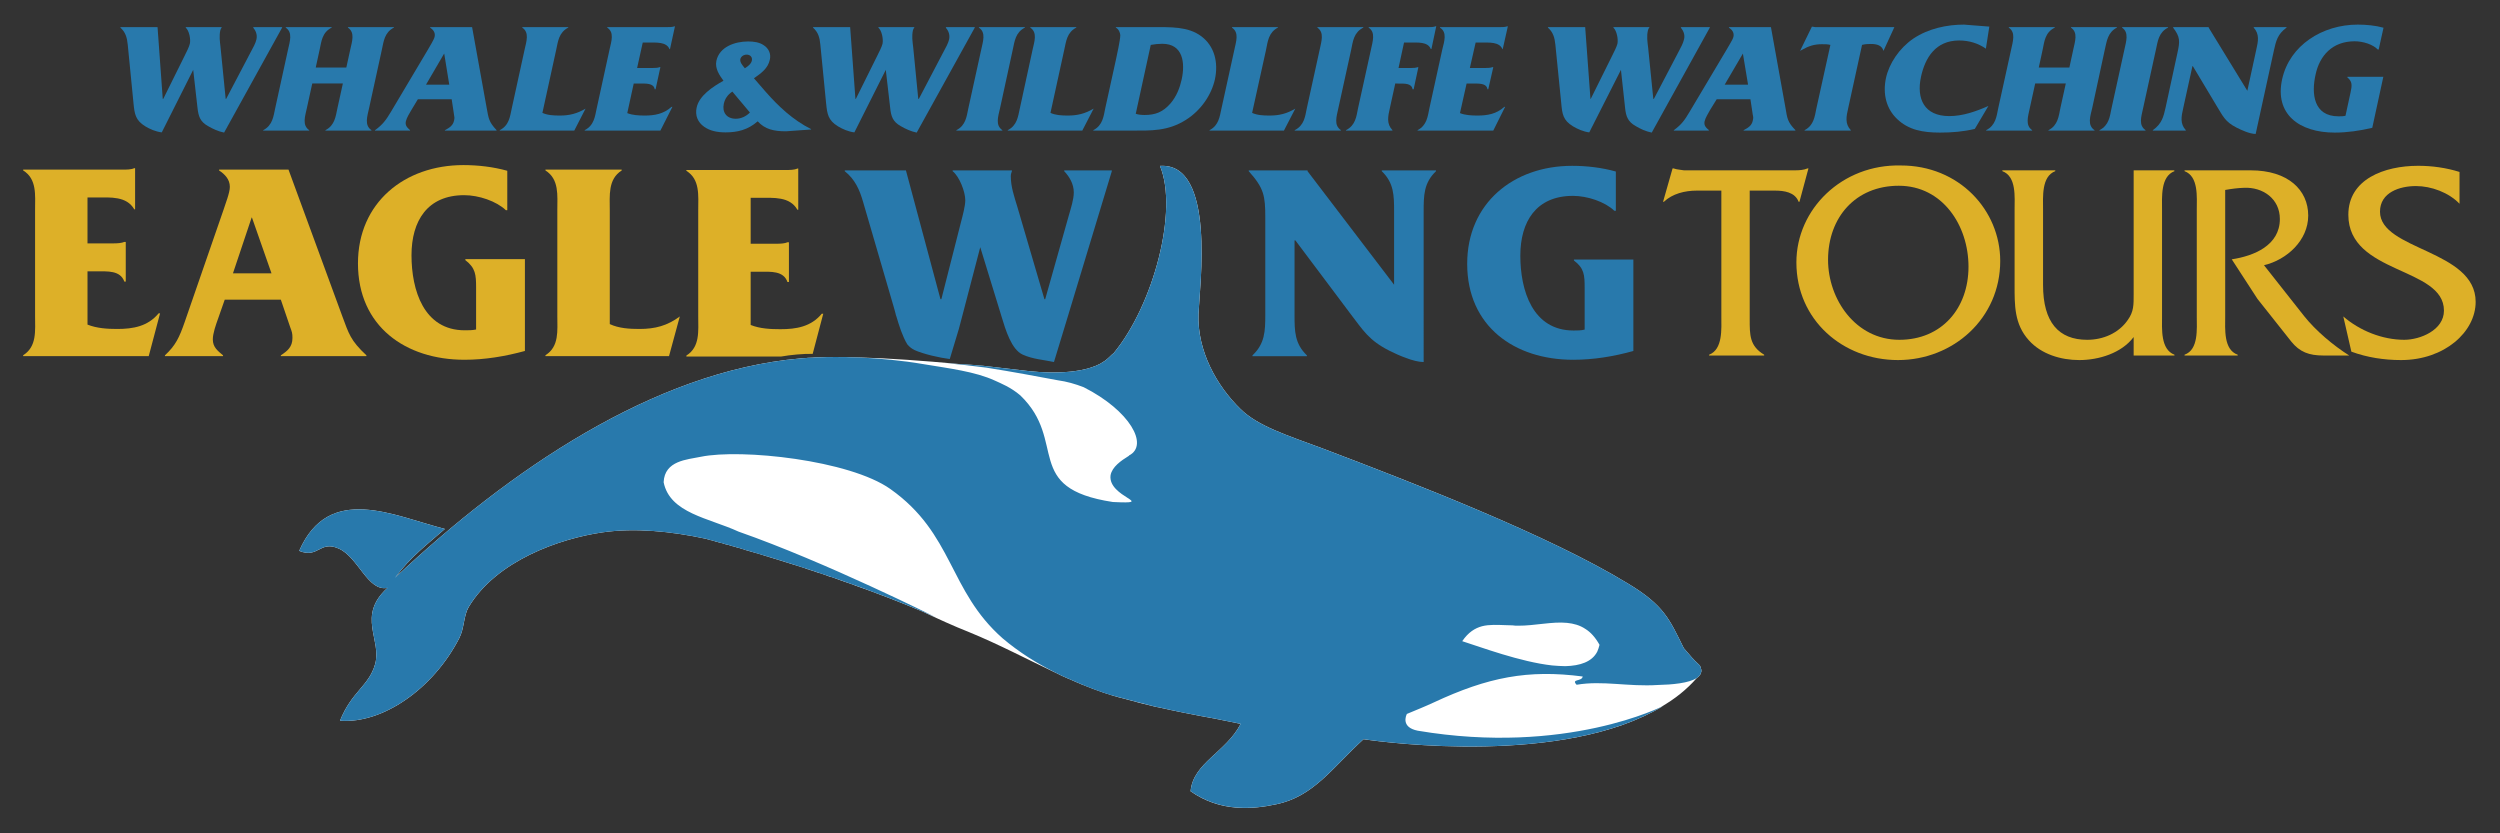 <?xml version="1.0" encoding="utf-8"?>
<!-- Generator: Adobe Illustrator 16.0.0, SVG Export Plug-In . SVG Version: 6.00 Build 0)  -->
<!DOCTYPE svg PUBLIC "-//W3C//DTD SVG 1.1//EN" "http://www.w3.org/Graphics/SVG/1.1/DTD/svg11.dtd">
<svg version="1.1" id="Layer_1" xmlns="http://www.w3.org/2000/svg" xmlns:xlink="http://www.w3.org/1999/xlink" x="0px" y="0px"
	 width="900px" height="300px" viewBox="0 0 900 300" enable-background="new 0 0 900 300" xml:space="preserve">
<rect x="0" y="0" width="900" height="300" fill="#333333" stroke="none"/>
<path fill="#FFFFFF" d="M297.769,128.544h0.263C297.927,128.544,297.849,128.544,297.769,128.544z"/>
<path fill="#FFFFFF" d="M300.542,128.527h0.069C300.583,128.527,300.557,128.527,300.542,128.527z"/>
<path fill="#FFFFFF" d="M306.319,128.626h0.02C306.328,128.626,306.324,128.626,306.319,128.626z"/>
<path fill="#FFFFFF" d="M303.409,128.538h0.011C303.415,128.538,303.412,128.538,303.409,128.538z"/>
<path fill="#FFFFFF" d="M295.095,128.637c0.171-0.005,0.328-0.005,0.478-0.008C295.422,128.632,295.266,128.632,295.095,128.637z"/>
<path fill="#FFFFFF" d="M292.563,128.754c0.224-0.059,0.414-0.062,0.639-0.07C292.975,128.692,292.787,128.695,292.563,128.754z"/>
<path fill="#FFFFFF" d="M290.204,128.895c0.201-0.063,0.422-0.068,0.651-0.078C290.626,128.827,290.404,128.833,290.204,128.895z"/>
<path fill="#2879AC" d="M455.504,113.373c0,5.906-0.167,10.35-4.614,14.558v0.297h19.592v-0.297
	c-4.382-4.209-4.448-8.653-4.448-14.558V86.537h0.302l19.521,26.023c4.971,6.495,6.896,9.942,14.382,13.731
	c3.039,1.524,8.708,4.046,12.275,4.046V76.189c0-5.911,0.063-10.35,4.442-14.559v-0.29h-19.519v0.29
	c4.37,4.209,4.435,8.649,4.435,14.559V102.5l-31.159-40.871v-0.29h-21.162v0.29c5.497,6.136,5.954,8.884,5.954,16.669
	L455.504,113.373z"/>
<path fill="#2879AC" d="M566.324,129.517c7.36,0,14.621-1.19,21.688-3.162V93.443h-21.392v0.342
	c3.725,2.808,3.855,5.264,3.855,9.827v15.035c-1.242,0.341-2.746,0.341-3.983,0.341c-14.784,0-19.174-14.442-19.174-26.952
	c0-12.283,5.731-21.522,18.938-21.522c5.203,0,11.522,2.113,14.919,5.378h0.525V61.747c-5.031-1.406-10.466-2.05-15.731-2.05
	c-21.104,0-37.781,13.45-37.781,35.259C528.189,117.532,545.26,129.517,566.324,129.517z"/>
<path fill="#2879AC" d="M310.727,72.735l11.085,38.009c0.208,0.725,0.423,1.493,0.611,2.206H322.4l0.174,0.649
	c0.015,0.06,0.064,0.165,0.096,0.218c1.005,3.406,2.22,7.284,3.965,10.162c0.726,0.845,1.563,1.558,2.649,2.068
	c3.092,1.408,8.999,2.759,12.634,3.202l3.243-10.744l0.821-3.089l6.907-26.428l7.36,23.96l0.18,0.612
	c1.635,5.427,3.691,12.224,7.719,14.094c3.717,1.681,7.591,1.861,11.276,2.682l4.541-14.913l16.288-53.794v-0.29h-17.136v0.29
	c1.925,2.044,3.445,4.613,3.445,7.651c0,2.524-1.046,5.678-1.745,8.13l-8.545,30.292h-0.284l-9.77-33.335
	c-1.116-3.675-2.334-7.125-2.334-10.987c0-0.627,0.219-1.336,0.403-1.751v-0.29h-21.337v0.29c2.45,1.931,4.555,7.427,4.555,10.47
	c0,2.039-0.99,5.726-1.515,7.716l-7.1,27.887h-0.324l-12.407-46.253v-0.11h-22.043v0.29
	C307.801,64.607,309.41,68.171,310.727,72.735L310.727,72.735z"/>
<path fill="#FFFFFF" d="M612.495,241.319c-0.006-0.21-0.027-0.351-0.147-0.585c-0.021-0.054-0.031-0.212-0.049-0.269
	c-0.061-0.285-0.193-0.575-0.334-0.879c-2.806-2.608-2.973-2.998-5.801-6.254c-5.188-10.47-7.063-15.381-20.094-23.252
	c-28.67-17.486-76.763-36.022-109.909-48.619c-12.927-4.803-23.287-8.037-29.572-14.214c-8.609-8.361-15.638-21.054-15.124-34.261
	c0.385-9.675,6.352-54.569-13.875-53.259c6.702,15.926-2.341,50.067-16.639,67.376c-0.449,0.332-1.037,0.883-1.855,1.689
	c-0.852,0.834-1.91,1.532-3.024,2.171c-4.094,2.138-9.6,2.931-14.604,3.084c-5.624,0.214-10.456-0.395-12.143-0.567
	c-5.35-0.595-15.388-1.811-15.368-1.796c-0.809-0.037-1.544-0.129-2.321-0.167c-0.146-0.008-0.292-0.015-0.436-0.073
	c-0.693-0.033-1.372-0.064-2.038-0.146c-0.132-0.006-0.252-0.014-0.36-0.02c-0.628-0.028-1.205-0.104-1.761-0.131
	c-0.25-0.008-0.491-0.016-0.682-0.027c-0.255-0.01-0.501-0.021-0.697-0.03c-0.263-0.063-0.536-0.072-0.788-0.083
	c-12.284-1.123-24.788-2.046-35.546-2.32c-0.01,0-0.026,0-0.048,0c-1.006-0.026-1.978-0.048-2.943-0.063c-0.011,0-0.015,0-0.02,0
	c-0.974-0.07-1.941-0.082-2.899-0.088c-0.005,0-0.008,0-0.011,0c-0.951-0.012-1.894-0.012-2.797-0.012c-0.028,0-0.055,0-0.069,0
	c-0.849,0-1.679,0.006-2.51,0.018c-0.105,0-0.184,0-0.263,0c-0.751,0.007-1.487,0.072-2.197,0.085
	c-0.15,0.003-0.307,0.003-0.478,0.008c-0.64,0.014-1.292,0.032-1.893,0.048c-0.225,0.009-0.415,0.012-0.639,0.07
	c-0.575,0.02-1.14,0.042-1.709,0.063c-0.23,0.011-0.45,0.018-0.651,0.078c-0.771,0.031-1.509,0.068-2.215,0.157
	c-52.545,4.594-104.719,40.33-145.752,78.924c5.65-7.661,11.845-12.184,17.918-17.556c-18.387-4.683-41.718-16.618-52.446,7.898
	c6.934,2.819,7.37-3.822,14.154-0.869c7.113,3.039,10.56,15.702,17.646,14.166c-11.21,10.186-1.937,18.7-4.479,27.519
	c-2.273,7.935-8.341,9.655-12.629,20.324c15.186,1.158,33.488-11.317,42.948-29.741c1.85-3.575,1.509-8.006,3.396-11.213
	c9.97-16.659,32.711-24.624,48.226-26.865c11.419-1.661,24.492-0.412,37.128,2.31c0.508,0.188,1.117,0.29,1.765,0.501
	c0.159,0.027,0.307,0.053,0.46,0.08c0.267,0.145,0.552,0.198,0.832,0.247c0.153,0.027,0.3,0.146,0.483,0.186
	c0.36,0.063,0.759,0.134,1.161,0.3c0.097,0.021,0.169,0.035,0.283,0.051c0.397,0.072,0.807,0.242,1.22,0.317
	c0.14,0.021,0.28,0.152,0.426,0.172c0.412,0.074,0.832,0.25,1.259,0.33c0.146,0.026,0.285,0.052,0.426,0.087
	c0.525,0.184,1.056,0.377,1.595,0.472c0.052,0.016,0.141,0.027,0.187,0.039c0.544,0.197,1.097,0.299,1.654,0.503
	c0.125,0.023,0.249,0.043,0.366,0.064c0.573,0.203,1.154,0.415,1.782,0.526c0.055,0.016,0.154,0.027,0.208,0.141
	c0.66,0.123,1.329,0.345,2.014,0.573c0.022,0.01,0.055,0.018,0.113,0.023c1.009,0.29,2.076,0.589,3.147,0.896
	c0.76,0.249,1.57,0.501,2.378,0.755c0.304,0.06,0.6,0.12,0.937,0.282c0.863,0.267,1.729,0.54,2.631,0.813
	c0.295,0.063,0.577,0.113,0.865,0.273c0.878,0.276,1.788,0.554,2.699,0.838c0.319,0.063,0.619,0.123,0.952,0.291
	c0.923,0.29,1.874,0.582,2.834,0.873c0.292,0.084,0.619,0.224,0.926,0.288c0.976,0.295,1.957,0.608,2.947,1.012
	c0.308,0.063,0.615,0.123,0.92,0.287c1.005,0.317,2.07,0.637,3.12,1.055c0.253,0.063,0.51,0.114,0.773,0.173
	c1.089,0.433,2.188,0.765,3.287,1.203c0.255,0.055,0.501,0.109,0.724,0.159c1.14,0.447,2.28,0.796,3.409,1.25
	c0.229,0.049,0.425,0.096,0.659,0.233c1.156,0.375,2.357,0.837,3.561,1.215c0.148,0.031,0.296,0.064,0.438,0.197
	c8.133,2.859,16.479,6.096,24.525,9.474c5.604,2.647,11.04,5.154,16.777,7.423c10.663,4.355,20.95,9.821,31.026,14.557
	c0.004,0.006,0.014,0.006,0.062,0.012c1.552,0.797,3.105,1.567,4.715,2.218c0.048,0.02,0.145,0.041,0.19,0.066
	c1.608,0.745,3.219,1.373,4.798,2.078c0.016,0.004,0.078,0.01,0.099,0.018c4.958,2.004,9.904,3.814,14.844,4.982
	c3.811,1.096,7.642,2.05,11.433,2.955c1.023,0.196,2.084,0.392,3.099,0.638c0.816,0.213,1.638,0.331,2.451,0.542
	c1.686,0.327,3.412,0.745,5.071,1.055c0.127,0.018,0.26,0.033,0.337,0.051c3.575,0.748,7.024,1.362,10.322,1.965
	c3.293,0.704,6.438,1.296,9.352,1.902c-5.213,10.201-17.121,14.027-18.026,24.264c10.736,7.53,22.18,6.544,30.864,4.683
	c13.456-2.813,20.065-13.07,31.389-23.422c8.558,1.291,72.384,9.585,107.839-11.938c0,0-0.254,0.078-0.729,0.31
	c4.934-2.82,9.324-6.31,12.92-10.456c0.531-0.325,0.895-0.782,1.168-1.175c0.125-0.149,0.154-0.199,0.174-0.246
	c0.037-0.178,0.07-0.252,0.092-0.432c0.136-0.132,0.169-0.362,0.173-0.602C612.503,241.522,612.495,241.372,612.495,241.319z"/>
<path fill="#2879AC" d="M612.495,241.319c-0.006-0.21-0.027-0.351-0.147-0.585c-0.021-0.054-0.031-0.212-0.049-0.269
	c-0.061-0.285-0.193-0.575-0.334-0.879c-2.806-2.608-2.973-2.998-5.801-6.254c-5.188-10.47-7.063-15.381-20.094-23.252
	c-28.67-17.486-76.763-36.022-109.909-48.619c-12.927-4.803-23.287-8.037-29.572-14.214c-8.609-8.361-15.638-21.054-15.124-34.261
	c0.385-9.675,6.352-54.569-13.875-53.259c6.702,15.926-2.341,50.067-16.639,67.376c-0.449,0.332-1.037,0.883-1.855,1.689
	c-0.852,0.834-1.91,1.532-3.024,2.171c-4.094,2.138-9.6,2.931-14.604,3.084c-5.624,0.214-10.456-0.395-12.143-0.567
	c-5.35-0.595-15.388-1.811-15.368-1.796c-0.809-0.037-1.544-0.129-2.321-0.167c-0.146-0.008-0.292-0.015-0.436-0.073
	c-0.693-0.033-1.372-0.064-2.038-0.146c-0.132-0.006-0.252-0.014-0.36-0.02c-0.628-0.028-1.205-0.104-1.761-0.131
	c-0.25-0.008-0.491-0.016-0.682-0.027c-0.255-0.01-0.501-0.021-0.697-0.03c-3.524-0.25-5.674-0.371-5.674-0.371
	c4.897,0.393,10.003,0.964,15.056,1.628c9.67,1.51,18.979,3.298,25.734,4.544c3.287,0.461,6.203,1.286,9.373,2.512
	c16.643,8.422,23.546,20.868,16.302,24.568c-0.047,0.127-0.065,0.156-0.158,0.188c-2.676,1.65-5.952,3.902-6.494,6.934
	c-1.051,8.002,16.946,10.404,0.823,9.626c-32.755-4.992-16.077-21.812-33.325-38.396c-3.456-2.941-6.986-4.309-9.118-5.3
	c-7.16-3.295-16.609-4.409-25.714-5.931c-7.736-1.331-15.72-2.052-23.192-2.403c-1.003-0.027-1.974-0.048-2.939-0.064
	c-0.011,0-0.015,0-0.02,0c-0.974-0.069-1.941-0.081-2.899-0.087c-0.005,0-0.008,0-0.011,0c-0.951-0.011-1.894-0.011-2.797-0.011
	c-0.029,0-0.055,0-0.069,0c-0.849,0-1.679,0.004-2.51,0.017c-0.105,0-0.185,0-0.263,0c-0.754,0.007-1.487,0.071-2.197,0.085
	c-0.15,0.003-0.307,0.003-0.479,0.008c-0.639,0.014-1.291,0.031-1.894,0.048c-0.224,0.009-0.413,0.013-0.637,0.071
	c-0.575,0.019-1.139,0.04-1.709,0.062c-0.229,0.011-0.45,0.017-0.65,0.077c-0.771,0.033-1.509,0.07-2.215,0.158
	c-52.547,4.594-104.72,40.331-145.752,78.923c5.648-7.661,11.845-12.182,17.917-17.556c-18.386-4.683-41.716-16.618-52.445,7.898
	c6.935,2.819,7.37-3.822,14.154-0.869c7.113,3.039,10.56,15.702,17.646,14.166c-11.211,10.186-1.937,18.7-4.479,27.521
	c-2.273,7.935-8.343,9.655-12.629,20.324c15.186,1.158,33.488-11.319,42.947-29.743c1.85-3.575,1.507-8.006,3.396-11.211
	c9.971-16.659,32.712-24.624,48.227-26.865c11.419-1.658,24.492-0.412,37.127,2.31c0.508,0.188,1.123,0.29,1.766,0.501
	c0.159,0.025,0.307,0.053,0.46,0.08c0.267,0.146,0.552,0.198,0.832,0.247c0.153,0.027,0.3,0.144,0.482,0.186
	c0.361,0.061,0.76,0.132,1.162,0.3c0.095,0.02,0.169,0.035,0.283,0.051c0.397,0.168,0.807,0.24,1.219,0.315
	c0.141,0.023,0.281,0.152,0.427,0.174c0.412,0.074,0.832,0.248,1.259,0.328c0.146,0.028,0.285,0.052,0.426,0.087
	c0.525,0.184,1.056,0.377,1.594,0.474c0.053,0.014,0.14,0.025,0.188,0.039c0.544,0.197,1.097,0.299,1.654,0.503
	c0.125,0.023,0.249,0.043,0.365,0.063c0.574,0.205,1.154,0.417,1.781,0.526c0.057,0.018,0.155,0.027,0.208,0.141
	c0.662,0.125,1.331,0.345,2.016,0.573c0.022,0.01,0.054,0.018,0.112,0.023c17.315,5.053,43.672,13.53,66.654,23.718
	c0,0-39.615-19.884-71.135-30.909c-10.614-4.895-24.696-6.587-26.94-17.767c0.351-7.838,8.508-8.129,13.379-9.162
	c14.519-2.975,53.484,1.164,68.236,11.599c22.84,16.166,20.88,36.531,40.424,53.758c5.854,4.961,12.296,9.002,18.98,12.322
	c1.553,0.797,3.105,1.567,4.715,2.216c0.048,0.021,0.145,0.041,0.19,0.068c1.608,0.745,3.219,1.373,4.798,2.076
	c0.016,0.004,6.592,2.816,11.955,4.205c4.018,1.066,10.63,2.803,14.421,3.748c1.023,0.169,2.084,0.394,3.099,0.638
	c0.816,0.213,1.638,0.333,2.451,0.542c1.686,0.327,3.412,0.745,5.071,1.055c0.127,0.018,0.26,0.035,0.337,0.051
	c3.575,0.75,7.024,1.362,10.322,1.965c3.293,0.706,6.438,1.296,9.352,1.902c-5.213,10.201-17.121,14.027-18.026,24.264
	c10.736,7.49,22.18,6.544,30.864,4.683c13.454-2.813,20.064-13.068,31.389-23.422c8.558,1.291,72.382,9.585,107.839-11.938
	c0,0-34.855,17.895-88.32,8.883c-6.123-1.211-4.206-5.478-3.902-6.039c3.266-1.362,6.596-2.7,9.687-4.139
	c19.468-9.09,33.89-11.912,53.604-9.335c-0.306,1.924-4.273,0.75-2.195,2.975c9.434-1.612,18.479,0.775,29.302,0.076
	c4.941-0.109,11.193-0.628,14.015-2.563c0.533-0.327,0.895-0.786,1.17-1.178c0.121-0.148,0.152-0.198,0.173-0.245
	c0.037-0.178,0.07-0.25,0.093-0.432c0.136-0.13,0.168-0.362,0.172-0.602C612.503,241.522,612.495,241.372,612.495,241.319z
	 M575.009,234.598c-1.88,3.675-6.183,5.08-11.477,5.221c-1.464,0.016-3.09-0.145-4.746-0.259
	c-11.51-1.281-25.629-6.597-32.386-8.733c2.207-3.238,4.592-4.692,7.152-5.389c2.669-0.672,5.511-0.473,8.815-0.372
	c0.729,0.02,1.372,0.041,2.129,0.062c0.627,0.114,1.366,0.124,2.016,0.124c6.012,0.031,12.245-1.55,17.614-1.02
	c2.398,0.244,4.603,0.844,6.577,2.162c1.91,1.179,3.601,3.023,5.126,5.746C575.622,233.018,575.341,233.832,575.009,234.598z"/>
<path fill="#DDB028" d="M42.207,118.428c-3.561,0-7.343-0.227-10.704-1.568V97.691h3.36c3.782,0,8.465-0.407,9.904,3.69h0.507
	V87.087h-0.506c-0.932,0.409-2.367,0.526-3.778,0.526h-9.488V71.085h3.253c5.006,0,10.827-0.526,13.581,4.275h0.298V60.542h-0.298
	c-1.12,0.523-2.754,0.523-4.281,0.523H8.34v0.295c5.004,3.094,4.288,8.898,4.288,14.18v38.162c0,5.316,0.715,11.055-4.288,14.176
	v0.341h45.198l4.085-15.416h-0.52C53.228,117.497,47.929,118.428,42.207,118.428z"/>
<path fill="#DDB028" d="M123.148,113.625l-19.285-52.559H78.868v0.296c2.035,1.342,3.877,3.164,3.877,5.921
	c0,2.155-1.631,6.142-2.256,8.192l-14.077,40.678c-1.825,5.21-3.163,8.199-7.038,11.768v0.297H80.29v-0.297
	c-1.832-1.573-3.677-2.863-3.677-5.738c0-2.165,1.126-5.325,1.845-7.323l2.444-6.975H101.1l3.372,9.903
	c0.614,1.64,0.812,2.167,0.812,3.871c0,3.287-1.831,4.688-4.184,6.261v0.297h30.814v-0.297
	C126.092,122.482,125.587,120.136,123.148,113.625z M83.864,98.399l6.732-20.098h0.102l7.042,20.098H83.864z"/>
<path fill="#DDB028" d="M167.526,93.646c3.668,2.813,3.869,5.274,3.869,9.852v15.119c-1.323,0.289-2.757,0.289-4.077,0.289
	c-14.798,0-19.178-14.475-19.178-27.015c0-12.365,5.714-21.628,18.971-21.628c5.21,0,11.535,2.122,14.999,5.397h0.51V61.478
	c-5.093-1.414-10.509-2.047-15.801-2.047c-21.124,0-37.952,13.476-37.952,35.39c0,22.675,17.125,34.694,38.351,34.694
	c7.34,0,14.691-1.234,21.749-3.167V93.294h-21.438v0.351H167.526z"/>
<path fill="#DDB028" d="M219.518,116.674v-40.9c0-5.399-0.7-11.248,4.301-14.411v-0.296h-27.456v0.296
	c5.007,3.164,4.272,9.012,4.272,14.295v38.045c0,5.316,0.734,11.055-4.272,14.176v0.341h44.48l3.89-14.297
	c-4.507,3.347-8.895,4.504-14.512,4.504C226.574,118.428,222.789,118.201,219.518,116.674z"/>
<path fill="#DDB028" d="M292.565,127.392l3.807-14.455h-0.529c-3.868,4.693-9.185,5.574-14.89,5.574
	c-3.571,0-7.349-0.177-10.714-1.521V97.825h3.365c3.778,0,8.466-0.409,9.879,3.689h0.53V87.22h-0.53
	c-0.885,0.41-2.341,0.525-3.752,0.525h-9.491V71.218h3.262c4.997,0,10.801-0.527,13.555,4.275h0.313V60.672h-0.313
	c-1.113,0.527-2.754,0.527-4.272,0.527h-35.694v0.293c4.982,3.089,4.272,8.901,4.272,14.183v38.152
	c0,5.328,0.709,11.066-4.272,14.18v0.351h34.051C284.696,127.734,289.258,127.312,292.565,127.392L292.565,127.392z"/>
<path fill="none" d="M768.116,71.249v4.26C768.116,74.255,768.141,72.764,768.116,71.249z"/>
<path fill="#DDB028" d="M647.51,72.645h0.293l3.243-12.033h-0.304c-1.316,0.584-2.938,0.709-4.626,0.709h-39.872
	c-1.229-0.238-2.552-0.238-3.809-0.709h-0.305l-3.427,12.033h0.291c3.078-2.919,7.544-4.027,11.888-4.027h8.805v45.188
	c0,4.559,0.587,11.967-4.407,13.891v0.292h19.824v-0.292c-5.269-3.148-5.21-7.063-5.21-12.845V68.618h9.037
	C642.228,68.618,646.18,69.136,647.51,72.645z"/>
<path fill="#DDB028" d="M683.268,129.623c19.891,0,36.813-14.996,36.813-35.669c0-18.262-14.783-34.446-35.869-34.382
	c-20.993-0.477-37.51,15.646-37.51,34.9C646.701,115.203,663.447,129.623,683.268,129.623z M683.551,66.87
	c15.774,0,25.109,14.3,25.109,29.123c0,15.072-9.69,26.334-24.895,26.334c-15.752,0-25.666-14.592-25.666-28.784
	C658.1,78.248,668.014,66.87,683.551,66.87z"/>
<path fill="#DDB028" d="M768.116,127.991h14.697v-0.293c-5.074-1.923-4.481-9.332-4.481-13.891v-38.19
	c0-4.669-0.593-12.083,4.481-14.005l-0.083-0.29h-14.614v9.927c0.023,1.515,0,3.006,0,4.26v0.653v29.87
	c0,3.631,0.073,6.136-2.124,9.172c-3.293,4.791-8.941,7.124-14.604,7.124c-10.275,0-15.891-6.297-15.891-19.744V75.509
	c0-4.561-0.627-11.975,4.404-13.897v-0.29h-19.059v0.29c5.145,1.922,4.41,9.336,4.41,13.897v27.074
	c0,7.265-0.135,14.085,5.138,19.925c4.479,5.009,11.527,7.116,18.143,7.116c6.956,0,15.184-2.443,19.582-8.29V127.991z"/>
<path fill="#DDB028" d="M829.497,113.807L815.04,95.476c8.208-1.934,15.919-8.936,15.919-17.866c0-9.223-7.266-16.288-20.7-16.288
	h-23.825v0.29c5.104,1.922,4.404,9.336,4.404,14.005v38.19c0,4.559,0.7,12.09-4.404,13.891v0.293h19.135v-0.293
	c-5.134-1.801-4.5-9.229-4.5-13.891v-45.42c2.301-0.412,4.5-0.703,6.752-0.774c6.758-0.336,12.931,3.919,12.931,11.218
	c0,9.519-9.303,13.307-17.317,14.526l9.26,14.256l12.168,15.354c3.015,3.737,6.326,5.023,11.6,5.023h9.262
	C839.996,124.373,833.676,119.059,829.497,113.807z"/>
<path fill="#DDB028" d="M891.233,108.667c0-18.755-34.435-18.566-34.435-32.461c0-7.009,7.195-9.224,12.927-9.224
	c5.571,0,11.823,2.327,15.702,6.368V61.901c-4.809-1.513-9.911-2.214-14.893-2.214c-12.246,0-25.129,4.845-25.129,17.633
	c0,21.484,34.419,18.672,34.419,34.5c0,7.064-8.615,10.508-14.292,10.508c-7.843,0-16.039-3.267-21.947-8.409l2.909,12.679
	c5.687,2.093,11.792,3.026,17.898,3.026C880.006,129.623,891.233,119.475,891.233,108.667z"/>
<g>
	<path fill="#2879AC" d="M58.235,47.659c-2.106-0.243-4.36-1.206-5.983-2.213c-3.471-2.163-3.793-4.333-4.185-8.184l-2.077-21.149
		c-0.246-2.56-0.798-4.523-2.652-6.167l0.039-0.179h13.355l-0.013,0.056l1.87,25.757h0.191l7.701-15.531
		c0.557-1.121,1.612-3.17,1.86-4.291c0.374-1.681-0.251-4.747-1.492-5.813l0.039-0.179h12.922l-0.038,0.179
		c-0.17,0.201-0.382,0.596-0.455,0.963c-0.471,2.122-0.152,4.045,0.075,6.093l1.849,18.578h0.182l8.86-16.874
		c0.73-1.343,1.727-3.104,2.037-4.517c0.371-1.722-0.24-3.123-1.161-4.243l0.036-0.179h10.403l-0.039,0.179L80.676,47.733
		c-2.12-0.439-4.076-1.326-5.824-2.366c-2.791-1.561-3.413-3.485-3.748-6.496l-1.552-13.727L58.235,47.659z"/>
	<path fill="#2879AC" d="M110.474,38.907c-0.645,2.976-1.784,6.181,0.85,7.949l-0.036,0.157H94.734l0.034-0.157
		c3.401-1.769,3.676-4.973,4.318-7.949l4.608-21.063c0.642-2.926,1.78-6.155-0.851-7.898l0.034-0.179h16.555l-0.036,0.179
		c-3.46,1.743-3.673,4.972-4.319,7.898l-1.411,6.46h11.016l1.41-6.46c0.647-2.926,1.78-6.155-0.849-7.898l0.037-0.179h16.555
		l-0.041,0.179c-3.396,1.743-3.671,4.972-4.313,7.898l-4.605,21.063c-0.646,2.976-1.782,6.181,0.848,7.949l-0.037,0.157h-16.554
		l0.035-0.157c3.399-1.769,3.672-4.973,4.319-7.949l1.946-8.86h-11.017L110.474,38.907z"/>
	<path fill="#2879AC" d="M150.426,35.739l-2.319,3.851c-0.683,1.136-1.742,2.889-2,4.096c-0.346,1.559,0.603,2.328,1.521,3.169
		l-0.035,0.157h-12.614l0.034-0.157c2.771-1.999,3.932-3.625,5.667-6.508l13.438-22.6c0.613-1.147,2.087-3.354,2.343-4.518
		c0.332-1.54-0.551-2.566-1.62-3.283l0.031-0.179h15.083l5.257,29.139c0.686,3.656,0.704,4.938,3.556,7.949l-0.039,0.157h-18.584
		l0.039-0.157c1.597-0.842,2.881-1.646,3.275-3.449c0.209-0.964,0.151-1.244-0.024-2.171l-0.83-5.497H150.426z M159.927,19.333
		h-0.063l-6.506,11.154h8.376L159.927,19.333z"/>
	<path fill="#2879AC" d="M195.265,40.637c1.784,0.843,4.042,0.963,6.255,0.963c3.38,0,6.171-0.645,9.281-2.5l-4.064,7.914h-26.837
		l0.027-0.157c3.41-1.769,3.673-4.938,4.311-7.863l4.623-21.149c0.643-2.925,1.782-6.151-0.848-7.898l0.029-0.179h16.552
		l-0.032,0.179c-3.402,1.747-3.676,4.973-4.331,7.983L195.265,40.637z"/>
	<path fill="#2879AC" d="M225.816,40.721c1.876,0.757,4.125,0.878,6.282,0.878c3.445,0,6.753-0.522,9.657-3.13h0.312l-4.325,8.543
		h-27.262l0.027-0.157c3.409-1.769,3.675-4.938,4.313-7.863l4.624-21.186c0.657-2.945,1.784-6.181-0.852-7.861l0.025-0.179h21.546
		c0.913,0,1.903,0,2.655-0.29h0.17l-1.793,8.208h-0.17c-1.086-2.644-4.658-2.365-7.679-2.365h-1.958l-2.025,9.152h5.742
		c0.854,0,1.726-0.046,2.342-0.292h0.298l-1.737,7.949h-0.312c-0.358-2.265-3.236-2.048-5.52-2.048h-2.036L225.816,40.721z"/>
	<path fill="#2879AC" d="M275.585,32.975c4.603,5.259,9.822,10.197,16.405,13.501l-0.022,0.143l-9.004,0.646
		c-4.435,0-7.532-0.711-10.202-3.588c-3.53,3.082-7.263,3.98-11.596,3.98c-2.86,0-5.609-0.534-7.679-2.029
		c-2.252-1.579-3.34-4.012-2.686-6.941c0.914-4.218,5.673-7.414,9.651-9.618c-1.451-1.998-3.154-4.405-2.547-7.209
		c1.096-5.015,6.679-6.936,11.4-6.936c2.092,0,4.074,0.283,5.64,1.354c1.75,1.131,2.698,3.018,2.194,5.224
		c-0.672,3.054-2.954,4.766-5.72,6.673L275.585,32.975z M263.645,32.975c-1.683,1.101-2.704,2.628-3.069,4.376
		c-0.667,3.021,0.948,5.396,4.315,5.396c1.892,0,3.689-0.848,5.081-2.233L263.645,32.975z M270.667,21.818
		c0.267-1.206-0.563-2.153-1.861-2.153c-1.044,0-2.061,0.627-2.286,1.617c-0.26,1.178,0.971,2.456,1.631,3.305
		C269.245,23.879,270.4,23.03,270.667,21.818z"/>
	<path fill="#2879AC" d="M307.575,47.659c-2.09-0.243-4.33-1.206-5.958-2.213c-3.469-2.163-3.817-4.333-4.209-8.184l-2.08-21.149
		c-0.224-2.56-0.774-4.523-2.639-6.167l0.026-0.179h13.353l-0.008,0.056l1.894,25.757h0.167l7.706-15.531
		c0.553-1.121,1.629-3.17,1.883-4.291c0.34-1.681-0.256-4.747-1.497-5.813l0.023-0.179h12.931l-0.023,0.179
		c-0.205,0.201-0.394,0.596-0.491,0.963c-0.45,2.122-0.148,4.045,0.099,6.093l1.827,18.578h0.217l8.842-16.874
		c0.714-1.343,1.741-3.104,2.046-4.517c0.362-1.722-0.252-3.123-1.189-4.243l0.069-0.179h10.377l-0.023,0.179l-20.903,37.787
		c-2.098-0.439-4.046-1.33-5.806-2.366c-2.779-1.561-3.426-3.485-3.735-6.495l-1.587-13.727L307.575,47.659z"/>
	<path fill="#2879AC" d="M360.005,38.993c-0.661,2.925-1.777,6.094,0.848,7.863l-0.022,0.157h-16.542l0.023-0.157
		c3.412-1.769,3.665-4.938,4.292-7.863l4.642-21.149c0.614-2.926,1.784-6.155-0.848-7.898l0.029-0.179h16.542l-0.023,0.179
		c-3.416,1.743-3.69,4.972-4.345,7.898L360.005,38.993z"/>
	<path fill="#2879AC" d="M378.17,40.637c1.787,0.843,4.021,0.963,6.232,0.963c3.407,0,6.179-0.645,9.314-2.5l-4.093,7.914h-26.84
		l0.024-0.157c3.415-1.769,3.682-4.938,4.342-7.863l4.59-21.149c0.66-2.925,1.785-6.151-0.842-7.898l0.023-0.179h16.595
		l-0.074,0.179c-3.366,1.747-3.639,4.973-4.309,7.983L378.17,40.637z"/>
	<path fill="#2879AC" d="M401.723,21.538c0.418-1.925,1.536-7.059,1.578-8.703c0-1.141-0.623-2.394-1.613-2.887l0.029-0.179h13.06
		c6.633,0,12.881-0.288,17.662,3.264c4.78,3.568,6.231,9.431,4.931,15.527c-1.215,5.497-4.96,11.153-10.46,14.603
		c-6.535,4.132-12.622,3.851-19.512,3.851h-13.818l0.021-0.157c3.416-1.769,3.69-4.973,4.302-7.949L401.723,21.538z M408.868,40.955
		c1.007,0.357,2.098,0.439,3.203,0.439c3.868,0,6.587-1.046,9.314-4.168c2.221-2.609,3.361-5.656,4.029-8.667
		c1.261-5.814,0.571-12.799-7-12.799c-1.363,0-2.749,0.158-4.143,0.403L408.868,40.955z"/>
	<path fill="#2879AC" d="M450.764,40.637c1.786,0.843,4.021,0.963,6.231,0.963c3.458,0,6.229-0.645,9.315-2.5l-4.093,7.914h-26.79
		l0.022-0.157c3.368-1.769,3.634-4.938,4.294-7.863l4.641-21.149c0.61-2.925,1.785-6.151-0.893-7.898l0.074-0.179h16.493
		l-0.023,0.179c-3.364,1.747-3.639,4.973-4.257,7.983L450.764,40.637z"/>
	<path fill="#2879AC" d="M481.798,38.993c-0.609,2.925-1.726,6.094,0.95,7.863l-0.124,0.157h-16.543l0.022-0.157
		c3.467-1.769,3.734-4.938,4.344-7.863l4.642-21.149c0.608-2.926,1.731-6.155-0.842-7.898l0.023-0.179h16.541l-0.021,0.179
		c-3.466,1.743-3.741,4.972-4.351,7.898L481.798,38.993z"/>
	<path fill="#2879AC" d="M500.388,38.749c-0.758,3.291-1.276,5.815,0.896,8.107l-0.023,0.157h-16.723l0.022-0.157
		c3.467-1.769,3.733-4.938,4.351-7.949l4.642-21.099c0.608-2.945,1.733-6.181-0.849-7.861l0.021-0.179h21.52
		c0.886,0,1.913,0,2.694-0.345h0.115l-1.744,8.227h-0.216c-1.09-2.693-4.671-2.328-7.689-2.328h-1.954l-1.978,9.155h4.459
		c0.989,0,1.808-0.048,2.393-0.293h0.293l-1.703,7.948h-0.396c-0.31-2.17-2.834-2.048-5.043-2.048l-1.181-0.035L500.388,38.749z"/>
	<path fill="#2879AC" d="M525.59,40.721c1.895,0.757,4.128,0.878,6.298,0.878c3.496,0,6.805-0.522,9.656-3.13h0.296l-4.26,8.543
		h-27.26l0.021-0.157c3.365-1.769,3.633-4.938,4.24-7.863l4.649-21.186c0.712-2.945,1.836-6.181-0.849-7.861l0.023-0.179h21.611
		c0.896,0,1.824,0,2.595-0.29h0.218l-1.845,8.208h-0.116c-1.089-2.644-4.661-2.365-7.682-2.365h-1.955l-2.079,9.152h5.747
		c0.85,0,1.706-0.046,2.392-0.292h0.294l-1.806,7.949h-0.294c-0.332-2.265-3.172-2.048-5.52-2.048h-1.991L525.59,40.721z"/>
	<path fill="#2879AC" d="M572.135,47.659c-2.037-0.243-4.271-1.206-5.907-2.213c-3.51-2.163-3.818-4.333-4.169-8.184l-2.122-21.149
		c-0.254-2.56-0.807-4.523-2.688-6.167l0.027-0.179h13.402l-0.01,0.056l1.896,25.757h0.114l7.707-15.531
		c0.553-1.121,1.629-3.17,1.888-4.291c0.351-1.681-0.262-4.747-1.451-5.813l0.023-0.179h12.932l-0.021,0.179
		c-0.212,0.201-0.445,0.596-0.492,0.963c-0.5,2.122-0.2,4.045,0.049,6.093l1.876,18.578h0.218l8.841-16.874
		c0.699-1.343,1.703-3.104,1.997-4.517c0.438-1.722-0.253-3.123-1.139-4.243l0.021-0.179h10.425l-0.021,0.179l-20.905,37.787
		c-2.148-0.439-4.093-1.33-5.806-2.366c-2.778-1.561-3.475-3.485-3.784-6.495l-1.493-13.727L572.135,47.659z"/>
	<path fill="#2879AC" d="M618.002,35.739l-2.377,3.851c-0.632,1.136-1.708,2.889-1.974,4.096c-0.321,1.559,0.582,2.328,1.568,3.169
		l-0.116,0.157h-12.539l0.021-0.157c2.767-1.999,3.905-3.625,5.611-6.508l13.456-22.6c0.592-1.147,2.128-3.354,2.393-4.518
		c0.313-1.54-0.551-2.566-1.632-3.283l0.021-0.179h15.104l5.247,29.139c0.637,3.656,0.648,4.938,3.566,7.949l-0.025,0.157h-18.633
		l0.021-0.157c1.621-0.842,2.935-1.646,3.287-3.449c0.235-0.964,0.194-1.244-0.015-2.171l-0.827-5.497H618.002z M627.451,19.333
		h-0.039l-6.531,11.154h8.424L627.451,19.333z"/>
	<path fill="#2879AC" d="M665.383,38.799c-0.75,3.241-1.248,5.765,0.904,8.057l-0.022,0.157h-16.62l0.022-0.157
		c3.365-1.769,3.64-4.973,4.26-7.949l5.019-22.745c-0.994-0.245-1.92-0.245-3.049-0.245c-2.84,0-4.764,0.647-7.359,2.118
		l-0.513,0.292l4.264-8.749l1.2,0.189h28.487l-3.923,8.56c-0.521-1.925-2.267-2.501-4.531-2.501c-1.116,0-2.076,0.055-3.181,0.335
		L665.383,38.799z"/>
	<path fill="#2879AC" d="M714.915,17.528c-2.659-1.89-5.981-2.956-9.634-2.956c-8.469,0-12.249,6.246-13.719,13.072
		c-1.688,7.813,1.055,14.151,10.194,14.151c4.769,0,9.567-1.646,14.078-3.664l-4.896,8.276c-4.202,1.008-8.377,1.326-12.504,1.326
		c-6.298,0-11.336-0.957-15.426-4.852c-3.919-3.693-5.271-8.984-4.067-14.761c1.128-5.217,4.742-10.715,9.852-14.22
		c5.492-3.673,12.198-5.04,18.238-5.04l9.131,0.718L714.915,17.528z"/>
	<path fill="#2879AC" d="M730.725,38.907c-0.61,2.976-1.734,6.181,0.854,7.949l-0.034,0.157h-16.545l0.022-0.157
		c3.465-1.769,3.728-4.973,4.352-7.949l4.633-21.063c0.609-2.926,1.734-6.155-0.855-7.898l0.038-0.179h16.542l-0.022,0.179
		c-3.505,1.743-3.729,4.972-4.35,7.898l-1.401,6.46h11.018l1.398-6.46c0.623-2.926,1.785-6.155-0.841-7.898l0.023-0.179h16.542
		l-0.023,0.179c-3.365,1.743-3.642,4.972-4.344,7.898l-4.541,21.063c-0.701,2.976-1.833,6.181,0.843,7.949l-0.034,0.157H737.4
		l0.077-0.157c3.378-1.769,3.652-4.973,4.263-7.949l1.949-8.86h-11.016L730.725,38.907z"/>
	<path fill="#2879AC" d="M771.51,38.993c-0.621,2.925-1.737,6.094,0.895,7.863l-0.056,0.157h-16.562l0.04-0.157
		c3.442-1.769,3.707-4.938,4.32-7.863l4.642-21.149c0.609-2.926,1.732-6.155-0.843-7.898l0.024-0.179h16.543l-0.023,0.179
		c-3.426,1.743-3.688,4.972-4.351,7.898L771.51,38.993z"/>
	<path fill="#2879AC" d="M812.039,48.221c-2.127,0-5.242-1.441-6.9-2.293c-4.074-2.083-4.818-4.009-7.034-7.616l-8.686-14.505
		h-0.141l-3.279,14.943c-0.759,3.291-1.231,5.778,0.896,8.107l-0.021,0.157h-11.865l0.022-0.157
		c3.249-2.329,3.835-4.815,4.577-8.107l4.233-19.541c0.976-4.346,1.065-5.883-1.526-9.262l0.063-0.179h12.762l-0.023,0.179
		l13.922,22.745l3.186-14.653c0.757-3.277,1.229-5.77-0.899-8.091l0.023-0.179h11.825l-0.025,0.179
		c-3.201,2.321-3.791,4.814-4.516,8.091L812.039,48.221z"/>
	<path fill="#2879AC" d="M854.016,46.014c-4.493,1.06-9.069,1.719-13.491,1.719c-12.841,0-21.709-6.656-18.956-19.213
		c2.695-12.2,14.468-19.66,27.216-19.66c3.177,0,6.369,0.324,9.283,1.121l-1.747,7.863h-0.307c-1.683-1.804-5.248-2.981-8.351-2.981
		c-7.995,0-12.604,5.151-14.065,12.014c-1.561,6.935-0.683,15.005,8.287,15.005c0.795,0,1.658,0,2.491-0.199l1.815-8.351
		c0.557-2.568,0.719-3.932-1.161-5.494l0.062-0.191h12.906L854.016,46.014z"/>
</g>
</svg>
